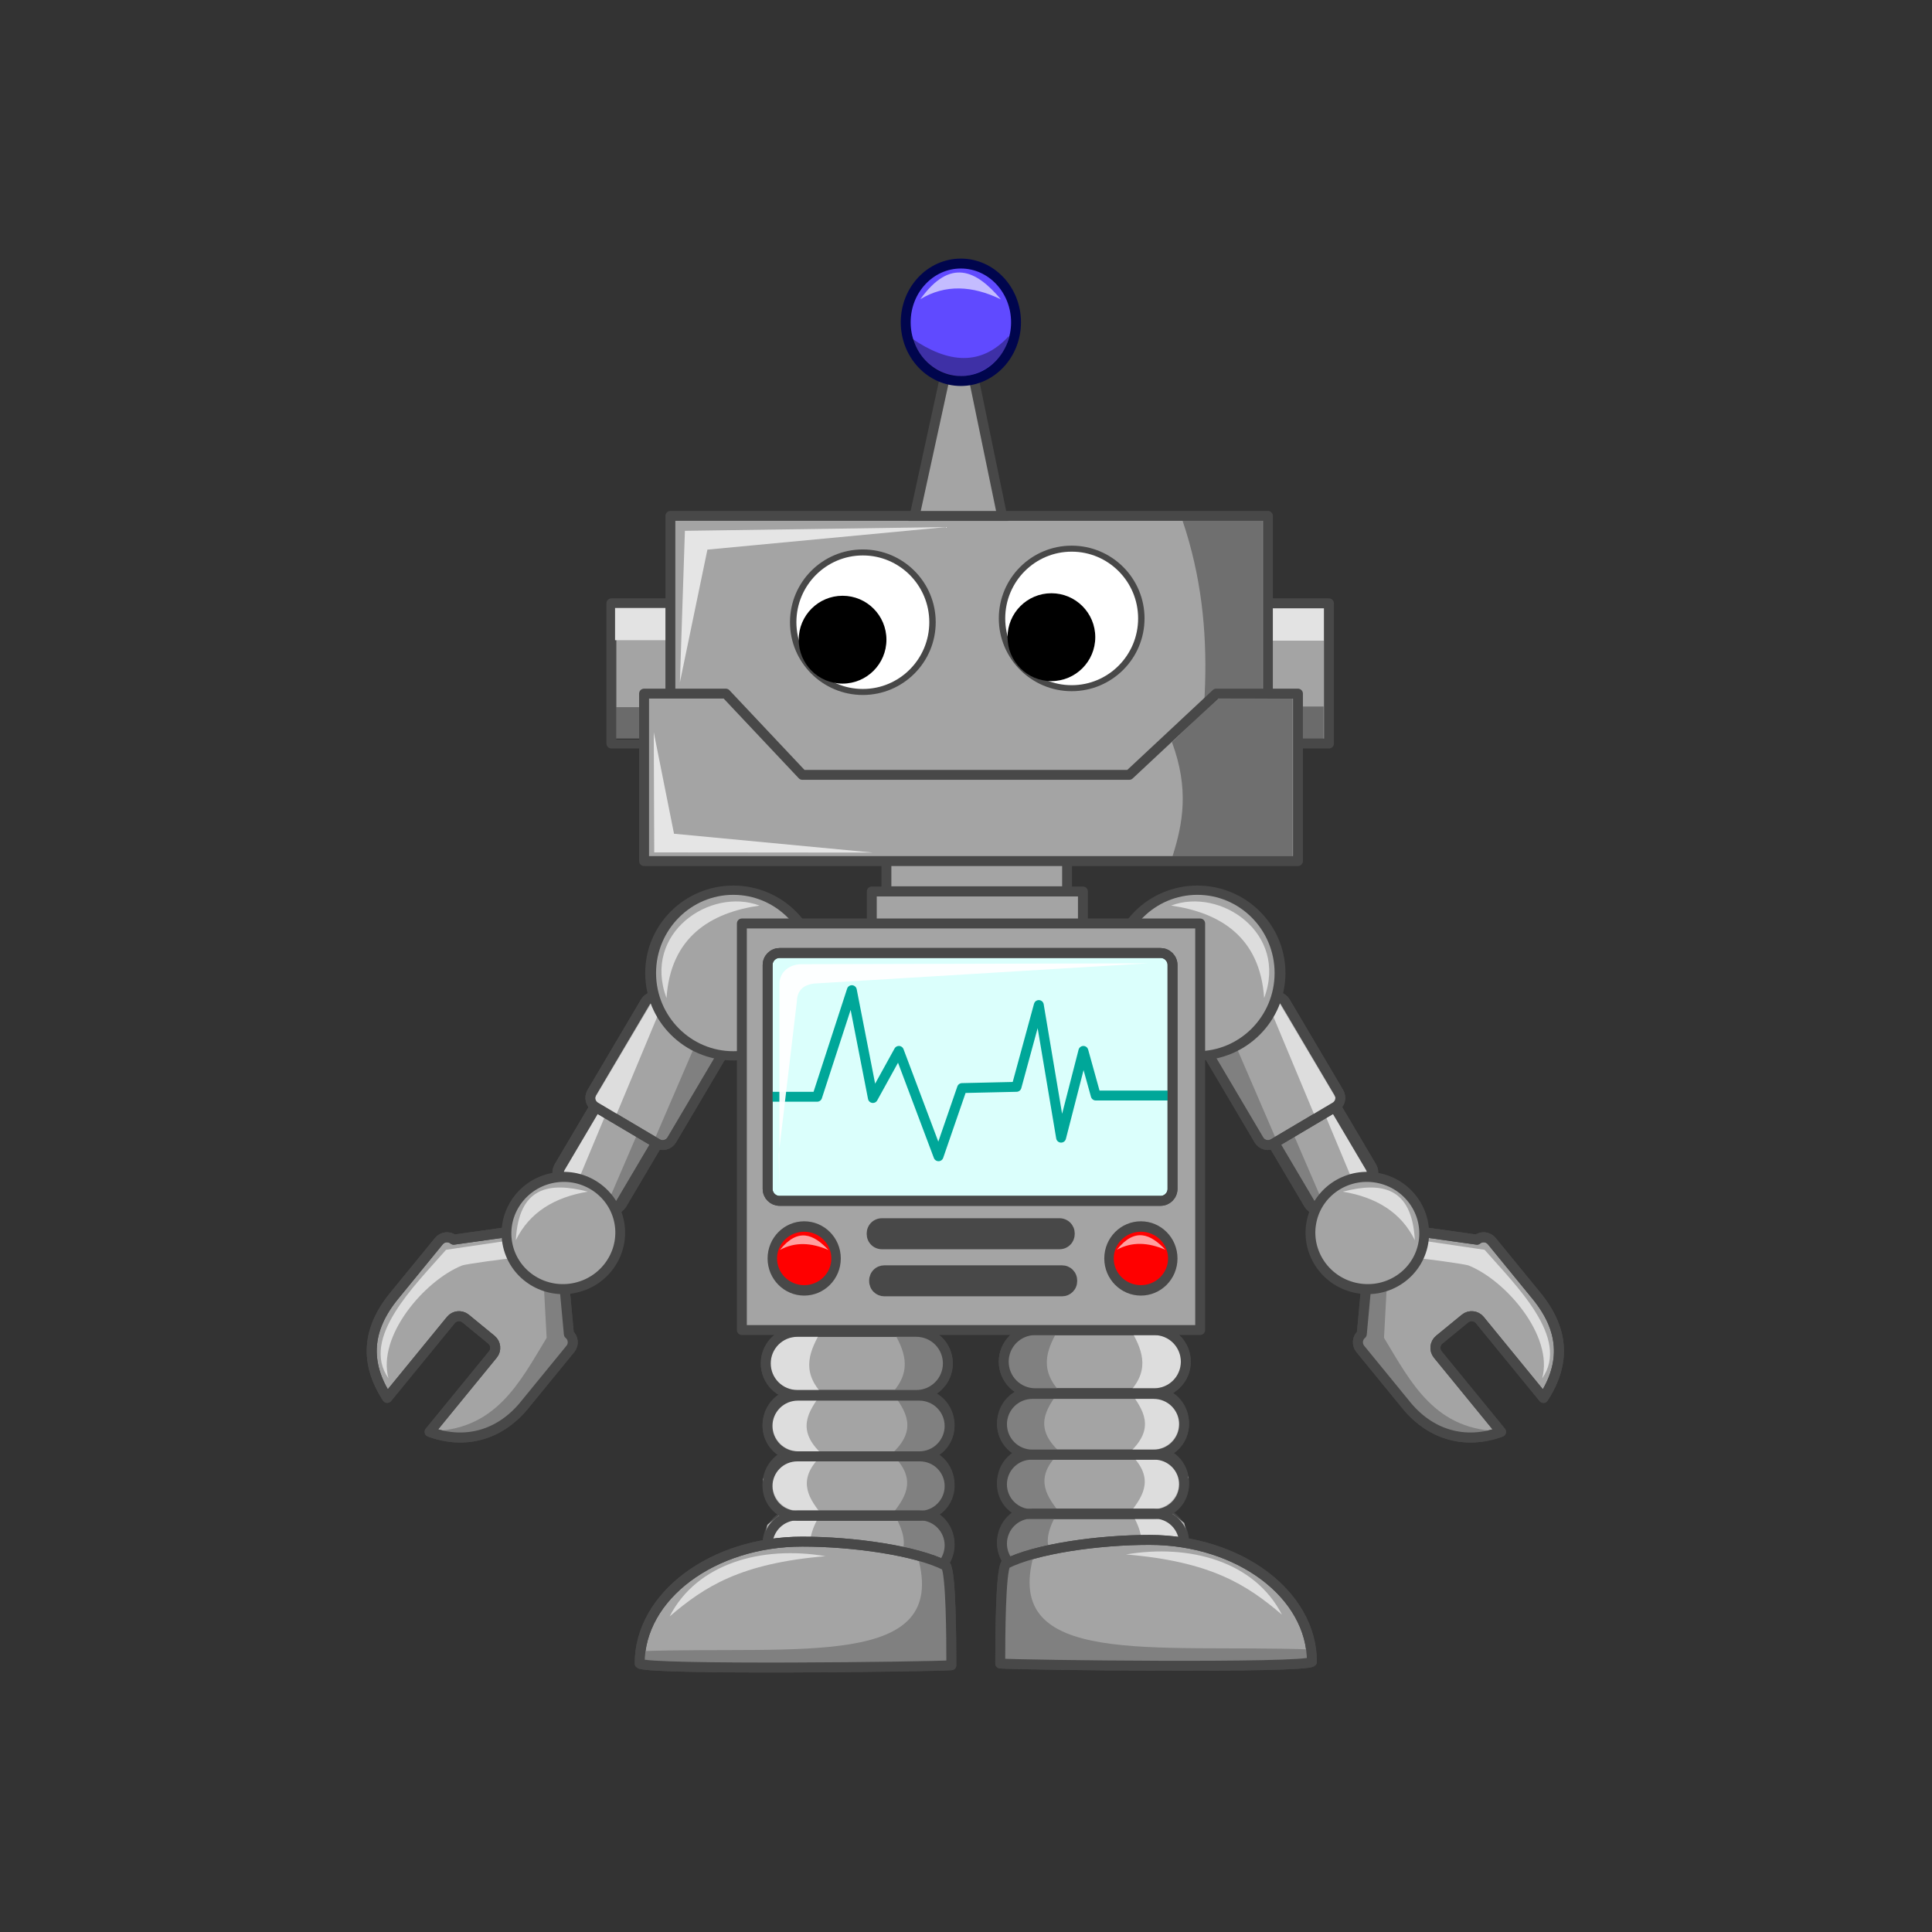 <svg xmlns="http://www.w3.org/2000/svg" xmlns:xlink="http://www.w3.org/1999/xlink" width="800" zoomAndPan="magnify" viewBox="0 0 600 600" height="800" preserveAspectRatio="xMidYMid meet" version="1.0"><rect x="0" y="0" width="600" height="600" fill="#333333" stroke="none"/><defs><clipPath id="c4155edb86"><path d="M 263 79.988 L 333 79.988 L 333 136 L 263 136 Z M 263 79.988 " clip-rule="nonzero"></path></clipPath></defs><path stroke-linecap="round" transform="matrix(-1.323, 0.784, 0.783, 1.325, 862.584, -201.565)" fill-opacity="1" fill="#a4a4a4" fill-rule="nonzero" stroke-linejoin="round" d="M 433.35 149.061 L 443.363 149.061 C 443.658 149.061 443.942 149.116 444.216 149.231 C 444.49 149.343 444.732 149.504 444.941 149.713 C 445.151 149.922 445.311 150.163 445.424 150.438 C 445.537 150.71 445.594 150.995 445.595 151.291 L 445.594 170.587 C 445.594 170.882 445.537 171.166 445.425 171.439 C 445.312 171.712 445.151 171.955 444.942 172.164 C 444.732 172.374 444.491 172.534 444.217 172.646 C 443.943 172.761 443.658 172.818 443.363 172.818 L 433.35 172.818 C 433.054 172.817 432.77 172.761 432.497 172.648 C 432.222 172.534 431.982 172.372 431.772 172.163 C 431.563 171.954 431.403 171.713 431.288 171.439 C 431.176 171.166 431.12 170.881 431.12 170.587 L 431.119 151.292 C 431.118 150.995 431.176 150.71 431.289 150.437 C 431.402 150.164 431.564 149.924 431.773 149.714 C 431.983 149.505 432.223 149.342 432.496 149.23 C 432.769 149.116 433.054 149.059 433.35 149.061 " stroke="#484848" stroke-width="2.312" stroke-opacity="1" stroke-miterlimit="4"></path><path fill="#6b6b6b" d="M 394.895 336.293 L 395.633 338.176 L 410.949 373.719 L 407.734 375.852 L 387.082 339.34 L 393.152 336.98 Z M 394.895 336.293 " fill-opacity="0.627" fill-rule="nonzero"></path><path fill="#ffffff" d="M 433.305 376.859 L 432.273 375.117 L 413.566 343.605 L 409.949 342.461 L 426.117 381.18 L 431.699 377.812 Z M 433.305 376.859 " fill-opacity="0.627" fill-rule="nonzero"></path><path stroke-linecap="round" transform="matrix(-1.323, 0.784, 0.783, 1.325, 862.584, -201.565)" fill="none" stroke-linejoin="round" d="M 433.35 149.061 L 443.363 149.061 C 443.658 149.061 443.942 149.116 444.216 149.231 C 444.49 149.343 444.732 149.504 444.941 149.713 C 445.151 149.922 445.311 150.163 445.424 150.438 C 445.537 150.71 445.594 150.995 445.595 151.291 L 445.594 170.587 C 445.594 170.882 445.537 171.166 445.425 171.439 C 445.312 171.712 445.151 171.955 444.942 172.164 C 444.732 172.374 444.491 172.534 444.217 172.646 C 443.943 172.761 443.658 172.818 443.363 172.818 L 433.35 172.818 C 433.054 172.817 432.77 172.761 432.497 172.648 C 432.222 172.534 431.982 172.372 431.772 172.163 C 431.563 171.954 431.403 171.713 431.288 171.439 C 431.176 171.166 431.12 170.881 431.12 170.587 L 431.119 151.292 C 431.118 150.995 431.176 150.71 431.289 150.437 C 431.402 150.164 431.564 149.924 431.773 149.714 C 431.983 149.505 432.223 149.342 432.496 149.23 C 432.769 149.116 433.054 149.059 433.35 149.061 " stroke="#484848" stroke-width="2.312" stroke-opacity="1" stroke-miterlimit="4"></path><path stroke-linecap="round" transform="matrix(-1.323, 0.784, 0.783, 1.325, 862.584, -201.565)" fill-opacity="1" fill="#a4a4a4" fill-rule="nonzero" stroke-linejoin="round" d="M 431.17 130.951 L 445.687 130.949 C 445.97 130.95 446.241 131.004 446.501 131.113 C 446.762 131.221 446.992 131.374 447.192 131.573 C 447.39 131.772 447.544 132.002 447.651 132.263 C 447.76 132.522 447.814 132.794 447.814 133.077 L 447.814 154.326 C 447.813 154.609 447.761 154.879 447.653 155.141 C 447.543 155.4 447.391 155.631 447.19 155.83 C 446.992 156.03 446.762 156.184 446.501 156.291 C 446.239 156.399 445.968 156.453 445.688 156.454 L 431.169 156.453 C 430.889 156.454 430.618 156.399 430.356 156.292 C 430.095 156.184 429.866 156.031 429.667 155.83 C 429.466 155.631 429.312 155.401 429.205 155.14 C 429.098 154.879 429.044 154.608 429.043 154.328 L 429.042 133.077 C 429.044 132.796 429.098 132.522 429.207 132.263 C 429.313 132.003 429.466 131.773 429.666 131.573 C 429.867 131.374 430.096 131.221 430.355 131.111 C 430.617 131.004 430.888 130.949 431.17 130.951 " stroke="#484848" stroke-width="2" stroke-opacity="1" stroke-miterlimit="4"></path><path fill="#ffffff" d="M 415.359 341.867 L 414.328 340.129 L 395.621 308.617 L 392.004 307.473 L 408.172 346.188 L 413.754 342.824 Z M 415.359 341.867 " fill-opacity="0.627" fill-rule="nonzero"></path><path fill="#6b6b6b" d="M 380.484 316.953 L 381.227 318.836 L 396.543 354.375 L 393.328 356.508 L 372.672 319.996 L 378.746 317.637 Z M 380.484 316.953 " fill-opacity="0.627" fill-rule="nonzero"></path><path stroke-linecap="round" transform="matrix(-1.323, 0.784, 0.783, 1.325, 862.584, -201.565)" fill="none" stroke-linejoin="round" d="M 431.17 130.951 L 445.687 130.949 C 445.97 130.95 446.241 131.004 446.501 131.113 C 446.762 131.221 446.992 131.374 447.192 131.573 C 447.39 131.772 447.544 132.002 447.651 132.263 C 447.76 132.522 447.814 132.794 447.814 133.077 L 447.814 154.326 C 447.813 154.609 447.761 154.879 447.653 155.141 C 447.543 155.4 447.391 155.631 447.19 155.83 C 446.992 156.03 446.762 156.184 446.501 156.291 C 446.239 156.399 445.968 156.453 445.688 156.454 L 431.169 156.453 C 430.889 156.454 430.618 156.399 430.356 156.292 C 430.095 156.184 429.866 156.031 429.667 155.83 C 429.466 155.631 429.312 155.401 429.205 155.14 C 429.098 154.879 429.044 154.608 429.043 154.328 L 429.042 133.077 C 429.044 132.796 429.098 132.522 429.207 132.263 C 429.313 132.003 429.466 131.773 429.666 131.573 C 429.867 131.374 430.096 131.221 430.355 131.111 C 430.617 131.004 430.888 130.949 431.17 130.951 " stroke="#484848" stroke-width="2" stroke-opacity="1" stroke-miterlimit="4"></path><path stroke-linecap="round" transform="matrix(-1.684, 0, 0, 1.439, 877.462, -184.185)" fill-opacity="1" fill="#a4a4a4" fill-rule="nonzero" stroke-linejoin="round" d="M 315.499 337.991 C 315.499 347.862 308.672 355.864 300.251 355.864 C 291.828 355.864 285.001 347.862 285.001 337.991 C 285.001 328.119 291.828 320.115 300.251 320.115 C 308.672 320.115 315.499 328.119 315.499 337.991 Z M 315.499 337.991 " stroke="#484848" stroke-width="2" stroke-opacity="1" stroke-miterlimit="4"></path><path stroke-linecap="round" transform="matrix(-1.538, 0, 0, 1.54, 862.584, -201.565)" fill-opacity="1" fill="#a4a4a4" fill-rule="nonzero" stroke-linejoin="round" d="M 262.61 380.88 C 261.698 380.134 260.367 380.266 259.62 381.179 L 250.673 392.109 C 245.048 398.924 244.591 405.71 249.189 412.784 L 262.036 397.09 C 262.409 396.634 262.93 396.38 263.471 396.324 C 264.012 396.271 264.571 396.418 265.028 396.791 L 270.226 401.047 C 270.683 401.42 270.937 401.94 270.99 402.481 C 271.044 403.023 270.896 403.581 270.525 404.038 L 257.755 419.635 C 264.962 422.286 272.174 420.307 277.224 413.844 L 286.171 402.914 C 286.916 402.001 286.784 400.67 285.872 399.924 L 284.853 388.91 L 273.221 379.388 Z M 262.61 380.88 " stroke="#484848" stroke-width="2.023" stroke-opacity="1" stroke-miterlimit="4"></path><path fill="#808080" d="M 466.625 444.449 C 445.754 444.574 438.25 429.406 429.816 415.477 L 430.973 394.012 L 424.242 394.879 L 423.859 414.129 L 422.801 417.016 L 439.812 439.156 L 449.711 445.027 L 460.473 446.566 Z M 466.625 444.449 " fill-opacity="1" fill-rule="nonzero"></path><path stroke-linecap="round" transform="matrix(-1.538, 0, 0, 1.54, 862.584, -201.565)" fill="none" stroke-linejoin="round" d="M 262.61 380.88 C 261.698 380.134 260.367 380.266 259.62 381.179 L 250.673 392.109 C 245.048 398.924 244.591 405.71 249.189 412.784 L 262.036 397.09 C 262.409 396.634 262.93 396.38 263.471 396.324 C 264.012 396.271 264.571 396.418 265.028 396.791 L 270.226 401.047 C 270.683 401.42 270.937 401.94 270.99 402.481 C 271.044 403.023 270.896 403.581 270.525 404.038 L 257.755 419.635 C 264.962 422.286 272.174 420.307 277.224 413.844 L 286.171 402.914 C 286.916 402.001 286.784 400.67 285.872 399.924 L 284.853 388.91 L 273.221 379.388 Z M 262.61 380.88 " stroke="#484848" stroke-width="2.023" stroke-opacity="1" stroke-miterlimit="4"></path><path fill="#ffffff" d="M 478.93 428.078 C 487.727 415.562 470.75 399.223 461.051 388.133 L 442.121 385.344 C 441.941 388.418 442.336 388.473 440.371 390.785 C 441.934 390.766 455.055 392.59 456.074 393 C 467.773 397.699 482.531 414.957 478.93 428.078 Z M 478.93 428.078 " fill-opacity="0.627" fill-rule="nonzero"></path><path stroke-linecap="round" transform="matrix(-1.335, -0.306, -0.314, 1.372, 903.896, -40.989)" fill-opacity="1" fill="#a4a4a4" fill-rule="nonzero" stroke-linejoin="round" d="M 284.959 369.649 C 284.962 376.483 279.183 382.025 272.056 382.023 C 264.926 382.024 259.15 376.483 259.15 369.649 C 259.151 362.816 264.929 357.277 272.056 357.276 C 279.183 357.277 284.96 362.815 284.959 369.649 Z M 284.959 369.649 " stroke="#484848" stroke-width="2.217" stroke-opacity="1" stroke-miterlimit="4"></path><path fill="#ffffff" d="M 439.395 385.176 C 435.152 376.492 427.379 371.809 417.008 370.078 C 429.066 366.984 438.492 368.543 439.395 385.176 Z M 439.395 385.176 " fill-opacity="0.627" fill-rule="nonzero"></path><path fill="#ffffff" d="M 392.586 309.961 C 391.348 290.996 378.871 283.398 363.684 281.238 C 379.051 275.465 400.137 289.816 392.586 309.961 Z M 392.586 309.961 " fill-opacity="0.627" fill-rule="nonzero"></path><path stroke-linecap="round" transform="matrix(1.323, 0.784, -0.783, 1.325, -263, -201.565)" fill-opacity="1" fill="#a4a4a4" fill-rule="nonzero" stroke-linejoin="round" d="M 433.35 149.061 L 443.363 149.059 C 443.659 149.061 443.943 149.117 444.216 149.229 C 444.49 149.344 444.731 149.505 444.94 149.714 C 445.149 149.923 445.31 150.164 445.425 150.438 C 445.538 150.71 445.595 150.995 445.593 151.291 L 445.593 170.586 C 445.594 170.883 445.538 171.166 445.425 171.44 C 445.31 171.714 445.148 171.954 444.941 172.162 C 444.731 172.372 444.491 172.535 444.216 172.648 C 443.944 172.762 443.659 172.818 443.362 172.817 L 433.349 172.817 C 433.054 172.817 432.77 172.761 432.496 172.647 C 432.222 172.534 431.982 172.373 431.773 172.164 C 431.563 171.955 431.403 171.714 431.288 171.44 C 431.177 171.167 431.12 170.882 431.119 170.585 L 431.119 151.29 C 431.118 150.995 431.175 150.711 431.29 150.437 C 431.403 150.164 431.563 149.921 431.773 149.712 C 431.981 149.506 432.221 149.343 432.497 149.23 C 432.769 149.116 433.054 149.059 433.35 149.061 " stroke="#484848" stroke-width="2.312" stroke-opacity="1" stroke-miterlimit="4"></path><path fill="#6b6b6b" d="M 204.691 336.293 L 203.949 338.176 L 188.633 373.719 L 191.848 375.852 L 212.504 339.34 L 206.43 336.98 Z M 204.691 336.293 " fill-opacity="0.627" fill-rule="nonzero"></path><path fill="#ffffff" d="M 166.277 376.859 L 167.309 375.117 L 186.02 343.605 L 189.637 342.461 L 173.465 381.18 L 167.887 377.812 Z M 166.277 376.859 " fill-opacity="0.627" fill-rule="nonzero"></path><path stroke-linecap="round" transform="matrix(1.323, 0.784, -0.783, 1.325, -263, -201.565)" fill="none" stroke-linejoin="round" d="M 433.35 149.061 L 443.363 149.059 C 443.659 149.061 443.943 149.117 444.216 149.229 C 444.49 149.344 444.731 149.505 444.94 149.714 C 445.149 149.923 445.31 150.164 445.425 150.438 C 445.538 150.71 445.595 150.995 445.593 151.291 L 445.593 170.586 C 445.594 170.883 445.538 171.166 445.425 171.44 C 445.31 171.714 445.148 171.954 444.941 172.162 C 444.731 172.372 444.491 172.535 444.216 172.648 C 443.944 172.762 443.659 172.818 443.362 172.817 L 433.349 172.817 C 433.054 172.817 432.77 172.761 432.496 172.647 C 432.222 172.534 431.982 172.373 431.773 172.164 C 431.563 171.955 431.403 171.714 431.288 171.44 C 431.177 171.167 431.12 170.882 431.119 170.585 L 431.119 151.29 C 431.118 150.995 431.175 150.711 431.29 150.437 C 431.403 150.164 431.563 149.921 431.773 149.712 C 431.981 149.506 432.221 149.343 432.497 149.23 C 432.769 149.116 433.054 149.059 433.35 149.061 " stroke="#484848" stroke-width="2.312" stroke-opacity="1" stroke-miterlimit="4"></path><path stroke-linecap="round" transform="matrix(1.323, 0.784, -0.783, 1.325, -263, -201.565)" fill-opacity="1" fill="#a4a4a4" fill-rule="nonzero" stroke-linejoin="round" d="M 431.17 130.95 L 445.688 130.949 C 445.969 130.951 446.24 131.005 446.502 131.113 C 446.76 131.219 446.993 131.373 447.19 131.572 C 447.391 131.772 447.545 132.002 447.652 132.263 C 447.759 132.523 447.813 132.795 447.815 133.077 L 447.815 154.326 C 447.814 154.609 447.759 154.881 447.65 155.14 C 447.544 155.4 447.391 155.63 447.191 155.83 C 446.991 156.031 446.762 156.184 446.501 156.292 C 446.24 156.399 445.969 156.454 445.687 156.452 L 431.17 156.453 C 430.888 156.452 430.616 156.401 430.357 156.292 C 430.095 156.184 429.865 156.029 429.668 155.83 C 429.467 155.631 429.313 155.401 429.206 155.14 C 429.096 154.88 429.044 154.608 429.043 154.326 L 429.043 133.076 C 429.045 132.795 429.096 132.523 429.205 132.264 C 429.313 132.002 429.467 131.773 429.667 131.572 C 429.866 131.375 430.096 131.221 430.356 131.111 C 430.617 131.004 430.887 130.95 431.17 130.95 " stroke="#484848" stroke-width="2" stroke-opacity="1" stroke-miterlimit="4"></path><path fill="#ffffff" d="M 184.223 341.867 L 185.254 340.129 L 203.965 308.617 L 207.578 307.473 L 191.41 346.188 L 185.828 342.824 Z M 184.223 341.867 " fill-opacity="0.627" fill-rule="nonzero"></path><path fill="#6b6b6b" d="M 219.098 316.953 L 218.359 318.836 L 203.043 354.375 L 206.258 356.508 L 226.91 319.996 L 220.836 317.637 Z M 219.098 316.953 " fill-opacity="0.627" fill-rule="nonzero"></path><path stroke-linecap="round" transform="matrix(1.323, 0.784, -0.783, 1.325, -263, -201.565)" fill="none" stroke-linejoin="round" d="M 431.17 130.95 L 445.688 130.949 C 445.969 130.951 446.24 131.005 446.502 131.113 C 446.76 131.219 446.993 131.373 447.19 131.572 C 447.391 131.772 447.545 132.002 447.652 132.263 C 447.759 132.523 447.813 132.795 447.815 133.077 L 447.815 154.326 C 447.814 154.609 447.759 154.881 447.65 155.14 C 447.544 155.4 447.391 155.63 447.191 155.83 C 446.991 156.031 446.762 156.184 446.501 156.292 C 446.24 156.399 445.969 156.454 445.687 156.452 L 431.17 156.453 C 430.888 156.452 430.616 156.401 430.357 156.292 C 430.095 156.184 429.865 156.029 429.668 155.83 C 429.467 155.631 429.313 155.401 429.206 155.14 C 429.096 154.88 429.044 154.608 429.043 154.326 L 429.043 133.076 C 429.045 132.795 429.096 132.523 429.205 132.264 C 429.313 132.002 429.467 131.773 429.667 131.572 C 429.866 131.375 430.096 131.221 430.356 131.111 C 430.617 131.004 430.887 130.95 431.17 130.95 " stroke="#484848" stroke-width="2" stroke-opacity="1" stroke-miterlimit="4"></path><path stroke-linecap="round" transform="matrix(1.684, 0, 0, 1.439, -277.879, -184.185)" fill-opacity="1" fill="#a4a4a4" fill-rule="nonzero" stroke-linejoin="round" d="M 315.501 337.991 C 315.501 347.862 308.671 355.864 300.251 355.864 C 291.828 355.864 285 347.862 285 337.991 C 285 328.119 291.828 320.115 300.251 320.115 C 308.671 320.115 315.501 328.119 315.501 337.991 Z M 315.501 337.991 " stroke="#484848" stroke-width="2" stroke-opacity="1" stroke-miterlimit="4"></path><path stroke-linecap="round" transform="matrix(1.538, 0, 0, 1.54, -263.001, -201.565)" fill-opacity="1" fill="#a4a4a4" fill-rule="nonzero" stroke-linejoin="round" d="M 262.609 380.88 C 261.697 380.134 260.366 380.266 259.619 381.179 L 250.672 392.109 C 245.048 398.924 244.591 405.71 249.189 412.784 L 262.038 397.09 C 262.411 396.634 262.929 396.38 263.47 396.324 C 264.011 396.271 264.57 396.418 265.027 396.791 L 270.225 401.047 C 270.682 401.42 270.936 401.94 270.99 402.481 C 271.046 403.023 270.898 403.581 270.525 404.038 L 257.757 419.635 C 264.961 422.286 272.176 420.307 277.224 413.844 L 286.171 402.914 C 286.917 402.001 286.783 400.67 285.873 399.924 L 284.852 388.91 L 273.22 379.388 L 262.612 380.88 Z M 262.609 380.88 " stroke="#484848" stroke-width="2.023" stroke-opacity="1" stroke-miterlimit="4"></path><path fill="#808080" d="M 132.957 444.449 C 153.832 444.574 161.332 429.406 169.766 415.477 L 168.613 394.012 L 175.34 394.879 L 175.723 414.129 L 176.781 417.016 L 159.77 439.156 L 149.871 445.027 L 139.109 446.566 Z M 132.957 444.449 " fill-opacity="1" fill-rule="nonzero"></path><path stroke-linecap="round" transform="matrix(1.538, 0, 0, 1.54, -263.001, -201.565)" fill="none" stroke-linejoin="round" d="M 262.609 380.88 C 261.697 380.134 260.366 380.266 259.619 381.179 L 250.672 392.109 C 245.048 398.924 244.591 405.71 249.189 412.784 L 262.038 397.09 C 262.411 396.634 262.929 396.38 263.47 396.324 C 264.011 396.271 264.57 396.418 265.027 396.791 L 270.225 401.047 C 270.682 401.42 270.936 401.94 270.99 402.481 C 271.046 403.023 270.898 403.581 270.525 404.038 L 257.757 419.635 C 264.961 422.286 272.176 420.307 277.224 413.844 L 286.171 402.914 C 286.917 402.001 286.783 400.67 285.873 399.924 L 284.852 388.91 L 273.22 379.388 L 262.612 380.88 Z M 262.609 380.88 " stroke="#484848" stroke-width="2.023" stroke-opacity="1" stroke-miterlimit="4"></path><path fill="#ffffff" d="M 120.656 428.078 C 111.855 415.562 128.832 399.223 138.531 388.133 L 157.461 385.344 C 157.645 388.418 157.246 388.473 159.211 390.785 C 157.648 390.766 144.527 392.59 143.508 393 C 131.812 397.699 117.055 414.957 120.652 428.078 Z M 120.656 428.078 " fill-opacity="0.627" fill-rule="nonzero"></path><path stroke-linecap="round" transform="matrix(1.335, -0.306, 0.314, 1.372, -304.313, -40.989)" fill-opacity="1" fill="#a4a4a4" fill-rule="nonzero" stroke-linejoin="round" d="M 284.962 369.65 C 284.961 376.483 279.182 382.025 272.056 382.023 C 264.928 382.024 259.149 376.483 259.149 369.649 C 259.15 362.815 264.928 357.276 272.055 357.275 C 279.182 357.277 284.959 362.815 284.962 369.65 Z M 284.962 369.65 " stroke="#484848" stroke-width="2.217" stroke-opacity="1" stroke-miterlimit="4"></path><path fill="#ffffff" d="M 160.188 385.176 C 164.434 376.492 172.203 371.809 182.574 370.078 C 170.52 366.984 161.09 368.543 160.188 385.176 Z M 160.188 385.176 " fill-opacity="0.627" fill-rule="nonzero"></path><path fill="#ffffff" d="M 206.996 309.961 C 208.234 290.996 220.715 283.398 235.902 281.238 C 220.531 275.465 199.445 289.816 206.996 309.961 Z M 206.996 309.961 " fill-opacity="0.627" fill-rule="nonzero"></path><path stroke-linecap="round" transform="matrix(-1.538, 0, 0, 1.54, 869.081, -202.103)" fill-opacity="1" fill="#a4a4a4" fill-rule="nonzero" stroke-linejoin="round" d="M 332.34 435.84 L 356.382 435.84 C 356.801 435.84 357.215 435.881 357.624 435.962 C 358.033 436.043 358.432 436.165 358.818 436.325 C 359.204 436.484 359.57 436.68 359.918 436.913 C 360.266 437.144 360.586 437.408 360.883 437.705 C 361.178 437.999 361.442 438.321 361.673 438.668 C 361.907 439.016 362.103 439.384 362.263 439.769 C 362.423 440.155 362.542 440.553 362.623 440.961 C 362.705 441.372 362.745 441.786 362.745 442.204 C 362.745 442.623 362.705 443.036 362.623 443.445 C 362.542 443.856 362.423 444.254 362.263 444.639 C 362.103 445.025 361.907 445.393 361.673 445.74 C 361.442 446.088 361.178 446.407 360.883 446.704 C 360.586 446.998 360.266 447.262 359.918 447.496 C 359.57 447.729 359.204 447.924 358.818 448.084 C 358.432 448.244 358.033 448.363 357.624 448.447 C 357.215 448.528 356.801 448.568 356.382 448.568 L 332.34 448.568 C 331.921 448.568 331.509 448.528 331.098 448.447 C 330.689 448.363 330.29 448.244 329.904 448.084 C 329.518 447.924 329.152 447.726 328.804 447.496 C 328.456 447.262 328.136 446.998 327.841 446.704 C 327.544 446.407 327.28 446.088 327.049 445.74 C 326.817 445.393 326.619 445.025 326.459 444.639 C 326.302 444.254 326.18 443.856 326.098 443.445 C 326.017 443.036 325.977 442.623 325.977 442.204 C 325.977 441.786 326.017 441.372 326.098 440.961 C 326.18 440.553 326.302 440.155 326.459 439.769 C 326.619 439.384 326.817 439.016 327.049 438.668 C 327.28 438.321 327.544 437.999 327.841 437.705 C 328.136 437.408 328.456 437.144 328.804 436.913 C 329.152 436.68 329.518 436.484 329.904 436.325 C 330.29 436.165 330.689 436.043 331.098 435.962 C 331.509 435.881 331.921 435.84 332.34 435.84 " stroke="#484848" stroke-width="2" stroke-opacity="1" stroke-miterlimit="4"></path><path stroke-linecap="round" transform="matrix(-1.538, 0, 0, 1.54, 869.081, -202.103)" fill-opacity="1" fill="#a4a4a4" fill-rule="nonzero" stroke-linejoin="round" d="M 332.34 423.84 L 356.382 423.84 C 356.801 423.84 357.215 423.88 357.624 423.962 C 358.033 424.043 358.432 424.165 358.818 424.324 C 359.204 424.484 359.57 424.679 359.918 424.913 C 360.266 425.144 360.586 425.407 360.883 425.704 C 361.178 425.998 361.442 426.321 361.673 426.668 C 361.907 427.016 362.103 427.383 362.263 427.769 C 362.423 428.154 362.542 428.553 362.623 428.964 C 362.705 429.372 362.745 429.785 362.745 430.204 C 362.745 430.623 362.705 431.036 362.623 431.444 C 362.542 431.855 362.423 432.254 362.263 432.639 C 362.103 433.025 361.907 433.392 361.673 433.74 C 361.442 434.087 361.178 434.41 360.883 434.704 C 360.586 435.001 360.266 435.264 359.918 435.495 C 359.57 435.729 359.204 435.924 358.818 436.084 C 358.432 436.243 358.033 436.365 357.624 436.446 C 357.215 436.528 356.801 436.568 356.382 436.568 L 332.34 436.568 C 331.921 436.568 331.509 436.528 331.098 436.446 C 330.689 436.365 330.29 436.243 329.904 436.084 C 329.518 435.924 329.152 435.729 328.804 435.495 C 328.456 435.264 328.136 435.001 327.841 434.704 C 327.544 434.41 327.28 434.087 327.049 433.74 C 326.817 433.392 326.619 433.025 326.459 432.639 C 326.302 432.254 326.18 431.855 326.098 431.444 C 326.017 431.036 325.977 430.623 325.977 430.204 C 325.977 429.785 326.017 429.372 326.098 428.964 C 326.18 428.553 326.302 428.154 326.459 427.769 C 326.619 427.383 326.817 427.016 327.049 426.668 C 327.28 426.321 327.544 425.998 327.841 425.704 C 328.136 425.407 328.456 425.144 328.804 424.913 C 329.152 424.679 329.518 424.484 329.904 424.324 C 330.29 424.165 330.689 424.043 331.098 423.962 C 331.509 423.88 331.921 423.84 332.34 423.84 " stroke="#484848" stroke-width="2" stroke-opacity="1" stroke-miterlimit="4"></path><path stroke-linecap="round" transform="matrix(-1.538, 0, 0, 1.54, 869.081, -202.103)" fill-opacity="1" fill="#a4a4a4" fill-rule="nonzero" stroke-linejoin="round" d="M 332.34 411.84 L 356.382 411.84 C 356.801 411.84 357.215 411.88 357.624 411.961 C 358.033 412.045 358.432 412.164 358.818 412.324 C 359.204 412.484 359.57 412.682 359.918 412.912 C 360.266 413.146 360.586 413.41 360.883 413.704 C 361.178 414.001 361.442 414.32 361.673 414.668 C 361.907 415.015 362.103 415.383 362.263 415.769 C 362.423 416.154 362.542 416.552 362.623 416.963 C 362.705 417.372 362.745 417.785 362.745 418.204 C 362.745 418.622 362.705 419.036 362.623 419.447 C 362.542 419.855 362.423 420.253 362.263 420.639 C 362.103 421.024 361.907 421.392 361.673 421.74 C 361.442 422.087 361.178 422.409 360.883 422.703 C 360.586 423 360.266 423.264 359.918 423.495 C 359.57 423.728 359.204 423.924 358.818 424.083 C 358.432 424.243 358.033 424.365 357.624 424.446 C 357.215 424.527 356.801 424.568 356.382 424.568 L 332.34 424.568 C 331.921 424.568 331.509 424.527 331.098 424.446 C 330.689 424.365 330.29 424.243 329.904 424.083 C 329.518 423.924 329.152 423.728 328.804 423.495 C 328.456 423.264 328.136 423 327.841 422.703 C 327.544 422.409 327.28 422.087 327.049 421.74 C 326.817 421.392 326.619 421.024 326.459 420.639 C 326.302 420.253 326.18 419.855 326.098 419.447 C 326.017 419.036 325.977 418.622 325.977 418.204 C 325.977 417.785 326.017 417.372 326.098 416.963 C 326.18 416.552 326.302 416.154 326.459 415.769 C 326.619 415.383 326.817 415.015 327.049 414.668 C 327.28 414.32 327.544 414.001 327.841 413.704 C 328.136 413.41 328.456 413.146 328.804 412.912 C 329.152 412.682 329.518 412.484 329.904 412.324 C 330.29 412.164 330.689 412.045 331.098 411.961 C 331.509 411.88 331.921 411.84 332.34 411.84 " stroke="#484848" stroke-width="2" stroke-opacity="1" stroke-miterlimit="4"></path><path stroke-linecap="round" transform="matrix(-1.538, 0, 0, 1.54, 869.081, -202.103)" fill-opacity="1" fill="#a4a4a4" fill-rule="nonzero" stroke-linejoin="round" d="M 331.99 399.469 L 356.031 399.469 C 356.45 399.469 356.864 399.512 357.273 399.593 C 357.682 399.674 358.081 399.794 358.467 399.953 C 358.853 400.113 359.219 400.311 359.567 400.542 C 359.915 400.775 360.235 401.039 360.533 401.333 C 360.827 401.63 361.091 401.952 361.323 402.297 C 361.556 402.645 361.752 403.012 361.912 403.398 C 362.072 403.784 362.191 404.182 362.273 404.593 C 362.354 405.001 362.397 405.417 362.397 405.833 C 362.397 406.252 362.354 406.665 362.273 407.076 C 362.191 407.484 362.072 407.883 361.912 408.268 C 361.752 408.656 361.556 409.021 361.323 409.369 C 361.091 409.716 360.827 410.039 360.533 410.333 C 360.235 410.63 359.915 410.893 359.567 411.124 C 359.219 411.358 358.853 411.553 358.467 411.713 C 358.081 411.873 357.682 411.994 357.273 412.075 C 356.864 412.157 356.45 412.197 356.031 412.197 L 331.99 412.197 C 331.573 412.197 331.159 412.157 330.747 412.075 C 330.338 411.994 329.939 411.873 329.553 411.713 C 329.17 411.553 328.801 411.358 328.453 411.124 C 328.108 410.893 327.785 410.63 327.491 410.333 C 327.193 410.039 326.932 409.716 326.698 409.369 C 326.467 409.021 326.271 408.656 326.111 408.268 C 325.951 407.883 325.829 407.484 325.748 407.076 C 325.667 406.665 325.626 406.252 325.626 405.833 C 325.626 405.417 325.667 405.001 325.748 404.593 C 325.829 404.182 325.951 403.784 326.111 403.398 C 326.271 403.012 326.467 402.645 326.698 402.3 C 326.932 401.952 327.193 401.63 327.491 401.333 C 327.785 401.039 328.108 400.775 328.453 400.542 C 328.801 400.311 329.17 400.113 329.556 399.953 C 329.939 399.794 330.338 399.674 330.747 399.593 C 331.159 399.512 331.573 399.469 331.99 399.469 " stroke="#484848" stroke-width="2" stroke-opacity="1" stroke-miterlimit="4"></path><path fill="#808080" d="M 328.949 412.355 C 325.398 418.531 322.441 424.773 328.949 431.957 C 324.863 437.641 320.801 443.328 329.223 451.012 C 321.355 458.375 324.438 463.91 328.68 469.254 C 321.695 481.043 327.891 482.742 328.68 488.582 L 312.367 488.855 L 313.727 484.77 L 310.465 479.871 L 312.098 472.793 L 317.262 468.707 L 311.824 464.625 L 310.738 458.637 L 316.445 451.012 L 312.641 447.473 L 311.281 440.668 L 317.805 431.684 L 312.91 427.871 L 311.008 422.156 L 314.543 415.352 L 318.078 412.355 L 327.59 413.172 Z M 328.949 412.355 " fill-opacity="1" fill-rule="nonzero"></path><path fill="#ffffff" d="M 350.922 412.539 C 354.477 418.719 357.43 424.957 350.922 432.141 C 355.012 437.824 359.074 443.512 350.652 451.199 C 358.52 458.562 355.438 464.098 351.195 469.438 C 358.18 481.23 351.984 482.926 351.195 488.766 L 367.504 489.039 L 366.148 484.953 L 369.41 480.055 L 367.777 472.977 L 362.613 468.895 L 368.051 464.809 L 369.137 458.82 L 363.43 451.199 L 367.234 447.66 L 368.594 440.852 L 362.07 431.867 L 366.961 428.059 L 368.863 422.34 L 365.332 415.535 L 361.797 412.539 L 352.281 413.355 L 350.926 412.539 Z M 350.922 412.539 " fill-opacity="0.627" fill-rule="nonzero"></path><path stroke-linecap="round" transform="matrix(-1.538, 0, 0, 1.54, 869.081, -202.103)" fill="none" stroke-linejoin="round" d="M 332.03 436.469 L 356.697 436.469 C 357.096 436.469 357.487 436.51 357.878 436.586 C 358.267 436.665 358.645 436.779 359.013 436.931 C 359.379 437.083 359.73 437.268 360.06 437.489 C 360.39 437.71 360.695 437.961 360.977 438.242 C 361.257 438.524 361.508 438.828 361.729 439.161 C 361.95 439.49 362.136 439.838 362.288 440.206 C 362.44 440.573 362.555 440.951 362.633 441.342 C 362.71 441.73 362.748 442.123 362.748 442.521 C 362.748 442.92 362.71 443.313 362.633 443.701 C 362.555 444.092 362.44 444.469 362.288 444.837 C 362.136 445.205 361.95 445.553 361.729 445.882 C 361.508 446.215 361.257 446.519 360.977 446.801 C 360.695 447.082 360.39 447.333 360.06 447.554 C 359.73 447.775 359.379 447.96 359.013 448.112 C 358.645 448.264 358.267 448.378 357.878 448.457 C 357.487 448.533 357.096 448.574 356.697 448.574 L 332.03 448.574 C 331.634 448.574 331.24 448.536 330.849 448.457 C 330.46 448.378 330.082 448.264 329.713 448.112 C 329.348 447.96 329 447.775 328.667 447.554 C 328.337 447.333 328.032 447.082 327.75 446.801 C 327.47 446.519 327.219 446.215 326.998 445.885 C 326.777 445.553 326.591 445.205 326.439 444.837 C 326.286 444.469 326.172 444.092 326.096 443.701 C 326.017 443.313 325.979 442.92 325.979 442.521 C 325.979 442.123 326.017 441.73 326.096 441.342 C 326.172 440.951 326.286 440.573 326.439 440.206 C 326.591 439.838 326.777 439.49 326.998 439.161 C 327.219 438.828 327.47 438.524 327.75 438.242 C 328.032 437.961 328.337 437.71 328.667 437.489 C 329 437.268 329.348 437.083 329.713 436.931 C 330.082 436.779 330.46 436.665 330.849 436.586 C 331.24 436.51 331.634 436.469 332.03 436.469 " stroke="#484848" stroke-width="2" stroke-opacity="1" stroke-miterlimit="4"></path><path stroke-linecap="round" transform="matrix(-1.538, 0, 0, 1.54, 869.081, -202.103)" fill="none" stroke-linejoin="round" d="M 331.969 424.591 L 356.763 424.591 C 357.154 424.591 357.545 424.629 357.931 424.705 C 358.315 424.781 358.691 424.895 359.054 425.045 C 359.417 425.197 359.763 425.382 360.088 425.6 C 360.416 425.818 360.718 426.067 360.997 426.343 C 361.274 426.622 361.523 426.924 361.742 427.251 C 361.96 427.579 362.146 427.924 362.296 428.286 C 362.445 428.649 362.56 429.025 362.636 429.41 C 362.712 429.796 362.75 430.186 362.75 430.579 C 362.75 430.973 362.712 431.361 362.636 431.746 C 362.56 432.132 362.445 432.507 362.296 432.87 C 362.146 433.235 361.96 433.58 361.742 433.907 C 361.523 434.232 361.274 434.536 360.997 434.813 C 360.718 435.092 360.416 435.34 360.088 435.559 C 359.763 435.777 359.417 435.962 359.054 436.112 C 358.691 436.264 358.315 436.375 357.931 436.454 C 357.545 436.53 357.154 436.568 356.763 436.568 L 331.969 436.568 C 331.578 436.568 331.187 436.53 330.801 436.454 C 330.417 436.375 330.041 436.264 329.678 436.112 C 329.315 435.962 328.969 435.777 328.644 435.559 C 328.316 435.34 328.014 435.092 327.734 434.813 C 327.458 434.536 327.209 434.232 326.99 433.907 C 326.772 433.58 326.586 433.235 326.436 432.87 C 326.286 432.507 326.172 432.132 326.096 431.746 C 326.02 431.361 325.982 430.973 325.982 430.579 C 325.982 430.186 326.02 429.796 326.096 429.41 C 326.172 429.025 326.286 428.652 326.436 428.286 C 326.586 427.924 326.772 427.579 326.99 427.251 C 327.209 426.924 327.458 426.622 327.734 426.343 C 328.014 426.067 328.316 425.818 328.644 425.6 C 328.969 425.382 329.315 425.197 329.678 425.045 C 330.041 424.895 330.417 424.781 330.801 424.705 C 331.187 424.629 331.578 424.591 331.969 424.591 " stroke="#484848" stroke-width="2" stroke-opacity="1" stroke-miterlimit="4"></path><path stroke-linecap="round" transform="matrix(-1.538, 0, 0, 1.54, 869.081, -202.103)" fill="none" stroke-linejoin="round" d="M 332.091 412.339 L 356.633 412.339 C 357.035 412.339 357.431 412.38 357.825 412.458 C 358.218 412.537 358.602 412.651 358.973 412.806 C 359.344 412.958 359.694 413.148 360.03 413.372 C 360.362 413.592 360.672 413.846 360.954 414.13 C 361.239 414.414 361.493 414.724 361.716 415.058 C 361.94 415.391 362.128 415.743 362.28 416.114 C 362.435 416.486 362.55 416.867 362.628 417.26 C 362.707 417.656 362.745 418.051 362.745 418.455 C 362.745 418.856 362.707 419.254 362.628 419.647 C 362.55 420.04 362.435 420.423 362.28 420.793 C 362.128 421.164 361.94 421.516 361.716 421.851 C 361.493 422.184 361.239 422.493 360.954 422.777 C 360.672 423.061 360.362 423.315 360.03 423.538 C 359.694 423.761 359.344 423.949 358.973 424.104 C 358.602 424.256 358.218 424.373 357.825 424.451 C 357.431 424.53 357.035 424.568 356.633 424.568 L 332.091 424.568 C 331.69 424.568 331.291 424.53 330.897 424.451 C 330.503 424.373 330.122 424.256 329.751 424.104 C 329.381 423.949 329.027 423.761 328.692 423.538 C 328.359 423.315 328.049 423.061 327.767 422.777 C 327.483 422.493 327.229 422.184 327.005 421.851 C 326.784 421.516 326.594 421.164 326.441 420.793 C 326.289 420.423 326.172 420.04 326.093 419.647 C 326.015 419.254 325.977 418.856 325.977 418.455 C 325.977 418.051 326.015 417.656 326.093 417.26 C 326.172 416.867 326.289 416.484 326.441 416.114 C 326.594 415.743 326.784 415.391 327.005 415.058 C 327.229 414.724 327.483 414.414 327.767 414.13 C 328.049 413.846 328.359 413.592 328.692 413.372 C 329.027 413.148 329.381 412.958 329.751 412.806 C 330.122 412.651 330.503 412.535 330.897 412.458 C 331.291 412.38 331.69 412.339 332.091 412.339 " stroke="#484848" stroke-width="2" stroke-opacity="1" stroke-miterlimit="4"></path><path stroke-linecap="round" transform="matrix(-1.538, 0, 0, 1.54, 869.081, -202.103)" fill="none" stroke-linejoin="round" d="M 331.99 399.469 L 356.031 399.469 C 356.45 399.469 356.864 399.512 357.273 399.593 C 357.682 399.674 358.081 399.794 358.467 399.953 C 358.853 400.113 359.219 400.311 359.567 400.542 C 359.915 400.775 360.235 401.039 360.533 401.333 C 360.827 401.63 361.091 401.952 361.323 402.297 C 361.556 402.645 361.752 403.012 361.912 403.398 C 362.072 403.784 362.191 404.182 362.273 404.593 C 362.354 405.001 362.397 405.417 362.397 405.833 C 362.397 406.252 362.354 406.665 362.273 407.076 C 362.191 407.484 362.072 407.883 361.912 408.268 C 361.752 408.656 361.556 409.021 361.323 409.369 C 361.091 409.716 360.827 410.039 360.533 410.333 C 360.235 410.63 359.915 410.893 359.567 411.124 C 359.219 411.358 358.853 411.553 358.467 411.713 C 358.081 411.873 357.682 411.994 357.273 412.075 C 356.864 412.157 356.45 412.197 356.031 412.197 L 331.99 412.197 C 331.573 412.197 331.159 412.157 330.747 412.075 C 330.338 411.994 329.939 411.873 329.553 411.713 C 329.17 411.553 328.801 411.358 328.453 411.124 C 328.108 410.893 327.785 410.63 327.491 410.333 C 327.193 410.039 326.932 409.716 326.698 409.369 C 326.467 409.021 326.271 408.656 326.111 408.268 C 325.951 407.883 325.829 407.484 325.748 407.076 C 325.667 406.665 325.626 406.252 325.626 405.833 C 325.626 405.417 325.667 405.001 325.748 404.593 C 325.829 404.182 325.951 403.784 326.111 403.398 C 326.271 403.012 326.467 402.645 326.698 402.3 C 326.932 401.952 327.193 401.63 327.491 401.333 C 327.785 401.039 328.108 400.775 328.453 400.542 C 328.801 400.311 329.17 400.113 329.556 399.953 C 329.939 399.794 330.338 399.674 330.747 399.593 C 331.159 399.512 331.573 399.469 331.99 399.469 " stroke="#484848" stroke-width="2" stroke-opacity="1" stroke-miterlimit="4"></path><path stroke-linecap="round" transform="matrix(-1.538, 0, 0, 1.54, 869.081, -202.103)" fill-opacity="1" fill="#a4a4a4" fill-rule="nonzero" stroke-linejoin="round" d="M 363.101 466.7 C 359.25 467.014 301.414 467.712 300.167 466.347 C 300.167 452.777 314.865 441.776 332.993 441.776 C 343.302 441.776 355.996 443.564 362.014 446.653 C 363.022 448.5 363.098 460.845 363.098 466.7 Z M 363.101 466.7 " stroke="#484848" stroke-width="2" stroke-opacity="1" stroke-miterlimit="4"></path><path fill="#808080" d="M 407.25 512.254 C 358.281 510.523 311.16 517.996 321.078 482.855 L 311.566 486.121 L 310.75 517.156 L 406.977 516.883 L 407.25 512.258 Z M 407.25 512.254 " fill-opacity="1" fill-rule="nonzero"></path><path stroke-linecap="round" transform="matrix(-1.538, 0, 0, 1.54, 869.081, -202.103)" fill="none" stroke-linejoin="round" d="M 363.101 466.7 C 359.25 467.014 301.414 467.712 300.167 466.347 C 300.167 452.777 314.865 441.776 332.993 441.776 C 343.302 441.776 355.996 443.564 362.014 446.653 C 363.022 448.5 363.098 460.845 363.098 466.7 Z M 363.101 466.7 " stroke="#484848" stroke-width="2" stroke-opacity="1" stroke-miterlimit="4"></path><path fill="#ffffff" d="M 398.117 501.445 C 387.227 492.184 376.227 484.984 349.699 482.746 C 369.477 479.41 389.605 484.895 398.117 501.445 Z M 398.117 501.445 " fill-opacity="0.627" fill-rule="nonzero"></path><path stroke-linecap="round" transform="matrix(1.096, 0, 0, 1.097, -106.645, 62.585)" fill-opacity="1" fill="#a4a4a4" fill-rule="nonzero" stroke-linejoin="round" d="M 455.801 113.75 L 473.876 113.75 L 473.876 153.445 L 455.801 153.445 Z M 455.801 113.75 " stroke="#484848" stroke-width="2.807" stroke-opacity="1" stroke-miterlimit="4"></path><path fill="#e3e3e3" d="M 387.098 188.953 L 411.121 188.953 L 411.121 198.965 L 387.098 198.965 Z M 387.098 188.953 " fill-opacity="1" fill-rule="nonzero"></path><path fill="#000000" d="M 387.02 219.414 L 411.047 219.414 L 411.047 229.426 L 387.02 229.426 Z M 387.02 219.414 " fill-opacity="0.349" fill-rule="nonzero"></path><path stroke-linecap="round" transform="matrix(1.096, 0, 0, 1.097, -106.645, 62.585)" fill-opacity="1" fill="#a4a4a4" fill-rule="nonzero" stroke-linejoin="round" d="M 348.471 175.971 L 399.669 175.971 L 399.669 195.258 L 348.471 195.258 Z M 348.471 175.971 " stroke="#484848" stroke-width="2.807" stroke-opacity="1" stroke-miterlimit="4"></path><path stroke-linecap="round" transform="matrix(1.096, 0, 0, 1.097, -106.645, 62.585)" fill-opacity="1" fill="#a4a4a4" fill-rule="nonzero" stroke-linejoin="round" d="M 344.331 195.329 L 404.157 195.329 L 404.157 214.473 L 344.331 214.473 Z M 344.331 195.329 " stroke="#484848" stroke-width="2.807" stroke-opacity="1" stroke-miterlimit="4"></path><path stroke-linecap="round" transform="matrix(1.096, 0, 0, 1.097, -106.645, 62.585)" fill-opacity="1" fill="#a4a4a4" fill-rule="nonzero" stroke-linejoin="round" d="M 307.518 204.381 L 437.38 204.381 L 437.38 319.479 L 307.518 319.479 Z M 307.518 204.381 " stroke="#484848" stroke-width="2.807" stroke-opacity="1" stroke-miterlimit="4"></path><path stroke-linecap="round" transform="matrix(1.096, 0, 0, 1.097, -106.645, 62.585)" fill-opacity="1" fill="#a4a4a4" fill-rule="nonzero" stroke-linejoin="round" d="M 270.548 113.75 L 288.623 113.75 L 288.623 153.445 L 270.548 153.445 Z M 270.548 113.75 " stroke="#484848" stroke-width="2.807" stroke-opacity="1" stroke-miterlimit="4"></path><path fill="#e3e3e3" d="M 191.012 188.812 L 215.039 188.812 L 215.039 198.82 L 191.012 198.82 Z M 191.012 188.812 " fill-opacity="1" fill-rule="nonzero"></path><path fill="#000000" d="M 191.395 219.613 L 215.422 219.613 L 215.422 229.625 L 191.395 229.625 Z M 191.395 219.613 " fill-opacity="0.349" fill-rule="nonzero"></path><path stroke-linecap="round" transform="matrix(1.096, 0, 0, 1.097, -106.645, 62.585)" fill-opacity="1" fill="#a4a4a4" fill-rule="nonzero" stroke-linejoin="round" d="M 287.261 88.991 L 456.571 88.991 L 456.571 176.078 L 287.261 176.078 Z M 287.261 88.991 " stroke="#484848" stroke-width="2.807" stroke-opacity="1" stroke-miterlimit="4"></path><path fill="#000000" d="M 367.266 161.738 L 392.117 161.738 L 392.117 263.246 L 367.266 263.246 C 374.445 229.41 378.719 195.574 367.266 161.738 Z M 367.266 161.738 " fill-opacity="0.326" fill-rule="nonzero"></path><path stroke-linecap="round" transform="matrix(1.096, 0, 0, 1.097, -106.645, 62.585)" fill-opacity="1" fill="#a4a4a4" fill-rule="nonzero" stroke-linejoin="round" d="M 279.81 139.309 L 302.969 139.309 L 324.652 162.308 L 417.291 162.308 L 441.929 139.309 L 465.088 139.309 L 465.088 186.718 L 279.807 186.718 L 279.807 139.309 Z M 279.81 139.309 " stroke="#484848" stroke-width="2.807" stroke-opacity="1" stroke-miterlimit="4"></path><path stroke-linecap="butt" transform="matrix(1.992, 0, 0, 1.865, -414.677, -284.414)" fill-opacity="1" fill="#ffffff" fill-rule="nonzero" stroke-linejoin="miter" d="M 353.551 256.111 C 353.551 262.527 348.687 267.728 342.69 267.728 C 336.693 267.728 331.832 262.527 331.832 256.111 C 331.832 249.695 336.693 244.493 342.69 244.493 C 348.687 244.493 353.551 249.695 353.551 256.111 Z M 353.551 256.111 " stroke="#484848" stroke-width="1" stroke-opacity="1" stroke-miterlimit="4"></path><path stroke-linecap="butt" transform="matrix(1.992, 0, 0, 1.865, -349.823, -285.588)" fill-opacity="1" fill="#ffffff" fill-rule="nonzero" stroke-linejoin="miter" d="M 353.55 256.11 C 353.55 262.526 348.688 267.727 342.691 267.727 C 336.694 267.727 331.832 262.526 331.832 256.11 C 331.832 249.694 336.694 244.493 342.691 244.493 C 348.688 244.493 353.55 249.694 353.55 256.11 Z M 353.55 256.11 " stroke="#484848" stroke-width="1" stroke-opacity="1" stroke-miterlimit="4"></path><path fill="#000000" d="M 275.289 198.66 C 275.289 206.195 269.191 212.301 261.668 212.301 C 254.145 212.301 248.047 206.195 248.047 198.66 C 248.047 191.125 254.145 185.02 261.668 185.02 C 269.191 185.02 275.289 191.125 275.289 198.66 Z M 275.289 198.66 " fill-opacity="1" fill-rule="nonzero"></path><path fill="#000000" d="M 340.145 197.879 C 340.145 205.414 334.047 211.523 326.523 211.523 C 319 211.523 312.902 205.414 312.902 197.883 C 312.902 190.348 319 184.238 326.523 184.238 C 334.047 184.238 340.145 190.348 340.145 197.883 Z M 340.145 197.879 " fill-opacity="1" fill-rule="nonzero"></path><path fill="#e5e5e5" d="M 211.148 211.91 L 212.703 164.852 L 293.863 163.684 L 219.691 170.688 Z M 211.148 211.91 " fill-opacity="1" fill-rule="nonzero"></path><path fill="#000000" d="M 378.133 216.969 L 401.434 216.871 L 401.434 265.875 L 364.152 265.875 C 367.383 255.727 369.328 244.934 363.961 230.48 Z M 378.133 216.969 " fill-opacity="0.326" fill-rule="nonzero"></path><path fill="#e5e5e5" d="M 203.031 227.414 L 203.18 264.719 L 271.043 264.777 L 209.32 258.926 Z M 203.031 227.414 " fill-opacity="1" fill-rule="nonzero"></path><path stroke-linecap="butt" transform="matrix(1.096, 0, 0, 1.097, -106.645, 62.585)" fill-opacity="1" fill="#a4a4a4" fill-rule="nonzero" stroke-linejoin="miter" d="M 365.89 45.843 L 372.339 45.843 L 381.273 89.013 L 356.463 89.013 Z M 365.89 45.843 " stroke="#484848" stroke-width="2.807" stroke-opacity="1" stroke-miterlimit="4"></path><path fill="#604aff" d="M 315.461 100.086 C 315.461 110.16 307.797 118.328 298.336 118.328 C 288.879 118.328 281.211 110.16 281.211 100.086 C 281.211 90.012 288.879 81.848 298.336 81.848 C 307.797 81.848 315.461 90.012 315.461 100.086 Z M 315.461 100.086 " fill-opacity="1" fill-rule="nonzero"></path><g clip-path="url(#c4155edb86)"><path stroke-linecap="butt" transform="matrix(1.538, 0, 0, 1.54, -60.212, -199.381)" fill="none" stroke-linejoin="miter" d="M 244.309 194.46 C 244.309 201.001 239.325 206.305 233.172 206.305 C 227.022 206.305 222.035 201.001 222.035 194.46 C 222.035 187.918 227.022 182.617 233.172 182.617 C 239.325 182.617 244.309 187.918 244.309 194.46 Z M 244.309 194.46 " stroke="#00054d" stroke-width="2" stroke-opacity="1" stroke-miterlimit="4"></path></g><path fill="#ffffff" d="M 285.832 92.914 C 293.582 88.23 301.969 88.695 310.824 92.957 C 303.176 83.887 295.137 79.996 285.832 92.914 Z M 285.832 92.914 " fill-opacity="0.627" fill-rule="nonzero"></path><path fill="#000000" d="M 283.281 105.172 C 294.492 112.836 304.711 113.82 313.359 104.305 C 311.16 117.082 290.816 124.285 283.281 105.172 Z M 283.281 105.172 " fill-opacity="0.349" fill-rule="nonzero"></path><path stroke-linecap="round" transform="matrix(1.096, 0, 0, 1.097, -106.645, 62.585)" fill-opacity="1" fill="#484848" fill-rule="nonzero" stroke-linejoin="round" d="M 347.18 288.73 L 397.541 288.73 C 397.99 288.73 398.425 288.815 398.838 288.99 C 399.255 289.161 399.623 289.406 399.94 289.723 C 400.261 290.044 400.503 290.41 400.678 290.827 C 400.849 291.24 400.934 291.674 400.934 292.122 L 400.934 292.311 C 400.934 292.763 400.849 293.194 400.678 293.61 C 400.503 294.027 400.261 294.394 399.94 294.71 C 399.623 295.031 399.255 295.276 398.838 295.447 C 398.425 295.622 397.99 295.707 397.541 295.707 L 347.18 295.707 C 346.731 295.707 346.296 295.622 345.882 295.447 C 345.465 295.276 345.098 295.031 344.781 294.71 C 344.463 294.394 344.217 294.027 344.046 293.61 C 343.872 293.194 343.786 292.763 343.786 292.311 L 343.786 292.122 C 343.786 291.674 343.872 291.24 344.046 290.827 C 344.217 290.41 344.463 290.044 344.781 289.723 C 345.098 289.406 345.465 289.161 345.882 288.99 C 346.296 288.815 346.731 288.73 347.18 288.73 " stroke="#484848" stroke-width="1.795" stroke-opacity="1" stroke-miterlimit="4"></path><path stroke-linecap="round" transform="matrix(1.096, 0, 0, 1.097, -106.645, 62.585)" fill-opacity="1" fill="#484848" fill-rule="nonzero" stroke-linejoin="round" d="M 347.879 302.061 L 398.239 302.061 C 398.692 302.061 399.123 302.147 399.541 302.318 C 399.954 302.492 400.321 302.734 400.642 303.055 C 400.959 303.371 401.205 303.738 401.377 304.154 C 401.548 304.571 401.633 305.005 401.633 305.454 L 401.633 305.642 C 401.633 306.091 401.548 306.525 401.377 306.942 C 401.205 307.358 400.959 307.725 400.642 308.042 C 400.321 308.359 399.954 308.604 399.541 308.779 C 399.123 308.949 398.692 309.035 398.239 309.035 L 347.879 309.035 C 347.43 309.035 346.998 308.949 346.581 308.779 C 346.164 308.604 345.797 308.359 345.479 308.042 C 345.162 307.725 344.916 307.358 344.745 306.942 C 344.574 306.525 344.485 306.091 344.485 305.642 L 344.485 305.454 C 344.485 305.005 344.574 304.571 344.745 304.154 C 344.916 303.738 345.162 303.371 345.479 303.055 C 345.797 302.734 346.164 302.492 346.581 302.318 C 346.998 302.147 347.43 302.061 347.879 302.061 " stroke="#484848" stroke-width="1.795" stroke-opacity="1" stroke-miterlimit="4"></path><path stroke-linecap="round" transform="matrix(1.467, 0, 0, 1.619, -242.796, -145.052)" fill-opacity="1" fill="#ff0000" fill-rule="nonzero" stroke-linejoin="round" d="M 342.499 330.991 C 342.499 334.373 339.477 337.116 335.749 337.116 C 332.023 337.116 329.001 334.373 329.001 330.991 C 329.001 327.608 332.023 324.865 335.749 324.865 C 339.477 324.865 342.499 327.608 342.499 330.991 Z M 342.499 330.991 " stroke="#484848" stroke-width="2" stroke-opacity="1" stroke-miterlimit="4"></path><path stroke-linecap="round" transform="matrix(1.467, 0, 0, 1.619, -138.233, -145.052)" fill-opacity="1" fill="#ff0000" fill-rule="nonzero" stroke-linejoin="round" d="M 342.499 330.991 C 342.499 334.373 339.479 337.116 335.751 337.116 C 332.023 337.116 329 334.373 329 330.991 C 329 327.608 332.023 324.865 335.751 324.865 C 339.479 324.865 342.499 327.608 342.499 330.991 Z M 342.499 330.991 " stroke="#484848" stroke-width="2" stroke-opacity="1" stroke-miterlimit="4"></path><path stroke-linecap="round" transform="matrix(1.096, 0, 0, 1.097, -106.645, 62.585)" fill-opacity="1" fill="#dbfffc" fill-rule="nonzero" stroke-linejoin="round" d="M 318.21 212.74 L 426.15 212.74 C 426.6 212.74 427.035 212.825 427.448 213 C 427.865 213.17 428.232 213.416 428.55 213.733 C 428.867 214.053 429.113 214.42 429.284 214.836 C 429.459 215.249 429.544 215.684 429.544 216.132 L 429.544 279.517 C 429.544 279.966 429.459 280.4 429.284 280.817 C 429.113 281.23 428.867 281.6 428.55 281.917 C 428.232 282.233 427.865 282.479 427.448 282.653 C 427.035 282.824 426.6 282.91 426.15 282.91 L 318.21 282.91 C 317.761 282.91 317.326 282.824 316.912 282.653 C 316.495 282.479 316.128 282.233 315.811 281.917 C 315.493 281.6 315.247 281.23 315.073 280.817 C 314.902 280.4 314.816 279.966 314.816 279.517 L 314.816 216.132 C 314.816 215.684 314.902 215.249 315.073 214.836 C 315.247 214.42 315.493 214.053 315.811 213.733 C 316.128 213.416 316.495 213.17 316.912 213 C 317.326 212.825 317.761 212.74 318.21 212.74 " stroke="#484848" stroke-width="2.807" stroke-opacity="1" stroke-miterlimit="4"></path><path stroke-linecap="round" transform="matrix(1.096, 0, 0, 1.097, -106.645, 62.585)" fill="none" stroke-linejoin="round" d="M 315.518 253.438 L 328.852 253.438 L 338.677 223.266 L 344.642 253.791 L 352.007 240.46 L 363.237 270.28 L 369.9 250.982 L 385.341 250.633 L 391.655 227.477 L 397.972 265.018 L 404.286 240.46 L 407.794 253.09 L 428.143 253.09 " stroke="#00a799" stroke-width="2.807" stroke-opacity="1" stroke-miterlimit="4"></path><path fill="#ffffff" d="M 242.027 369.477 L 242.055 305.945 C 241.914 301.75 245.262 299.582 248.582 299.441 L 356.445 299.168 L 252.82 305.449 C 249.133 305.918 247.582 307.914 247.48 310.945 L 241.836 358.504 Z M 242.027 369.477 " fill-opacity="0.949" fill-rule="nonzero"></path><path stroke-linecap="round" transform="matrix(1.096, 0, 0, 1.097, -106.645, 62.585)" fill="none" stroke-linejoin="round" d="M 318.21 212.74 L 426.15 212.74 C 426.6 212.74 427.035 212.825 427.448 213 C 427.865 213.17 428.232 213.416 428.55 213.733 C 428.867 214.053 429.113 214.42 429.284 214.836 C 429.459 215.249 429.544 215.684 429.544 216.132 L 429.544 279.517 C 429.544 279.966 429.459 280.4 429.284 280.817 C 429.113 281.23 428.867 281.6 428.55 281.917 C 428.232 282.233 427.865 282.479 427.448 282.653 C 427.035 282.824 426.6 282.91 426.15 282.91 L 318.21 282.91 C 317.761 282.91 317.326 282.824 316.912 282.653 C 316.495 282.479 316.128 282.233 315.811 281.917 C 315.493 281.6 315.247 281.23 315.073 280.817 C 314.902 280.4 314.816 279.966 314.816 279.517 L 314.816 216.132 C 314.816 215.684 314.902 215.249 315.073 214.836 C 315.247 214.42 315.493 214.053 315.811 213.733 C 316.128 213.416 316.495 213.17 316.912 213 C 317.326 212.825 317.761 212.74 318.21 212.74 " stroke="#484848" stroke-width="2.807" stroke-opacity="1" stroke-miterlimit="4"></path><path fill="#ffffff" d="M 242.211 388.176 C 246.887 385.633 251.945 385.883 257.281 388.199 C 252.672 383.273 247.824 381.164 242.211 388.176 Z M 242.211 388.176 " fill-opacity="0.627" fill-rule="nonzero"></path><path fill="#ffffff" d="M 346.863 388.109 C 351.535 385.566 356.594 385.82 361.934 388.133 C 357.32 383.211 352.473 381.098 346.863 388.109 Z M 346.863 388.109 " fill-opacity="0.627" fill-rule="nonzero"></path><path stroke-linecap="round" transform="matrix(1.538, 0, 0, 1.54, -263.001, -201.565)" fill-opacity="1" fill="#a4a4a4" fill-rule="nonzero" stroke-linejoin="round" d="M 332.341 435.841 L 356.383 435.841 C 356.799 435.841 357.213 435.882 357.622 435.963 C 358.034 436.044 358.43 436.166 358.816 436.326 C 359.202 436.485 359.571 436.681 359.919 436.911 C 360.264 437.145 360.587 437.409 360.882 437.703 C 361.179 438 361.44 438.322 361.674 438.669 C 361.905 439.017 362.101 439.382 362.261 439.768 C 362.421 440.156 362.543 440.554 362.624 440.962 C 362.706 441.373 362.746 441.787 362.746 442.205 C 362.746 442.621 362.706 443.035 362.624 443.446 C 362.543 443.856 362.421 444.252 362.261 444.64 C 362.101 445.026 361.905 445.391 361.674 445.739 C 361.44 446.086 361.179 446.408 360.882 446.705 C 360.587 446.999 360.264 447.263 359.919 447.496 C 359.571 447.727 359.202 447.923 358.816 448.082 C 358.43 448.245 358.034 448.364 357.622 448.445 C 357.213 448.526 356.799 448.567 356.383 448.567 L 332.341 448.567 C 331.922 448.567 331.508 448.526 331.099 448.445 C 330.69 448.364 330.291 448.245 329.905 448.082 C 329.519 447.923 329.153 447.727 328.805 447.496 C 328.457 447.263 328.134 446.999 327.84 446.705 C 327.545 446.408 327.281 446.086 327.05 445.739 C 326.816 445.391 326.62 445.026 326.46 444.64 C 326.3 444.252 326.181 443.856 326.099 443.446 C 326.016 443.035 325.975 442.621 325.975 442.205 C 325.975 441.787 326.016 441.373 326.099 440.962 C 326.181 440.551 326.3 440.156 326.46 439.768 C 326.62 439.382 326.816 439.017 327.05 438.669 C 327.281 438.322 327.545 438 327.84 437.703 C 328.134 437.409 328.457 437.145 328.805 436.911 C 329.153 436.681 329.519 436.485 329.905 436.326 C 330.291 436.166 330.69 436.044 331.099 435.963 C 331.508 435.882 331.922 435.841 332.341 435.841 " stroke="#484848" stroke-width="2" stroke-opacity="1" stroke-miterlimit="4"></path><path stroke-linecap="round" transform="matrix(1.538, 0, 0, 1.54, -263.001, -201.565)" fill-opacity="1" fill="#a4a4a4" fill-rule="nonzero" stroke-linejoin="round" d="M 332.341 423.841 L 356.383 423.841 C 356.799 423.841 357.213 423.881 357.622 423.962 C 358.034 424.044 358.43 424.165 358.816 424.325 C 359.202 424.485 359.571 424.68 359.919 424.914 C 360.264 425.145 360.587 425.408 360.882 425.705 C 361.179 425.999 361.44 426.321 361.674 426.669 C 361.905 427.016 362.101 427.382 362.261 427.77 C 362.421 428.155 362.543 428.554 362.624 428.962 C 362.706 429.373 362.746 429.786 362.746 430.205 C 362.746 430.621 362.706 431.037 362.624 431.445 C 362.543 431.856 362.421 432.254 362.261 432.64 C 362.101 433.026 361.905 433.393 361.674 433.741 C 361.44 434.088 361.179 434.408 360.882 434.705 C 360.587 434.999 360.264 435.263 359.919 435.496 C 359.571 435.727 359.202 435.925 358.816 436.085 C 358.43 436.244 358.034 436.364 357.622 436.445 C 357.213 436.528 356.799 436.569 356.383 436.569 L 332.341 436.569 C 331.922 436.569 331.508 436.526 331.099 436.445 C 330.69 436.364 330.291 436.244 329.905 436.085 C 329.519 435.925 329.153 435.727 328.805 435.496 C 328.457 435.263 328.134 434.999 327.84 434.705 C 327.545 434.408 327.281 434.086 327.05 433.741 C 326.816 433.393 326.62 433.026 326.46 432.64 C 326.3 432.254 326.181 431.856 326.099 431.445 C 326.016 431.037 325.975 430.621 325.975 430.205 C 325.975 429.786 326.016 429.373 326.099 428.962 C 326.181 428.554 326.3 428.155 326.46 427.77 C 326.62 427.382 326.816 427.016 327.05 426.669 C 327.281 426.321 327.545 425.999 327.84 425.705 C 328.134 425.408 328.457 425.145 328.805 424.914 C 329.153 424.68 329.519 424.485 329.905 424.325 C 330.291 424.165 330.69 424.044 331.099 423.962 C 331.508 423.881 331.922 423.841 332.341 423.841 " stroke="#484848" stroke-width="2" stroke-opacity="1" stroke-miterlimit="4"></path><path stroke-linecap="round" transform="matrix(1.538, 0, 0, 1.54, -263.001, -201.565)" fill-opacity="1" fill="#a4a4a4" fill-rule="nonzero" stroke-linejoin="round" d="M 332.341 411.84 L 356.383 411.84 C 356.799 411.84 357.213 411.881 357.622 411.962 C 358.034 412.043 358.43 412.165 358.816 412.325 C 359.202 412.485 359.571 412.68 359.919 412.913 C 360.264 413.144 360.587 413.408 360.882 413.705 C 361.179 413.999 361.44 414.321 361.674 414.669 C 361.905 415.016 362.101 415.381 362.261 415.769 C 362.421 416.155 362.543 416.553 362.624 416.962 C 362.706 417.373 362.746 417.786 362.746 418.205 C 362.746 418.623 362.706 419.037 362.624 419.445 C 362.543 419.856 362.421 420.254 362.261 420.64 C 362.101 421.025 361.905 421.393 361.674 421.74 C 361.44 422.088 361.179 422.408 360.882 422.704 C 360.587 422.999 360.264 423.262 359.919 423.496 C 359.571 423.727 359.202 423.924 358.816 424.084 C 358.43 424.244 358.034 424.363 357.622 424.447 C 357.213 424.528 356.799 424.569 356.383 424.569 L 332.341 424.569 C 331.922 424.569 331.508 424.528 331.099 424.447 C 330.69 424.363 330.291 424.244 329.905 424.084 C 329.519 423.924 329.153 423.727 328.805 423.496 C 328.457 423.262 328.134 422.999 327.84 422.704 C 327.545 422.408 327.281 422.088 327.05 421.74 C 326.816 421.393 326.62 421.025 326.46 420.64 C 326.3 420.254 326.181 419.856 326.099 419.445 C 326.016 419.037 325.975 418.623 325.975 418.205 C 325.975 417.786 326.016 417.373 326.099 416.962 C 326.181 416.553 326.3 416.155 326.46 415.769 C 326.62 415.381 326.816 415.016 327.05 414.669 C 327.281 414.321 327.545 413.999 327.84 413.705 C 328.134 413.408 328.457 413.144 328.805 412.913 C 329.153 412.68 329.519 412.485 329.905 412.325 C 330.291 412.165 330.69 412.043 331.099 411.962 C 331.508 411.881 331.922 411.84 332.341 411.84 " stroke="#484848" stroke-width="2" stroke-opacity="1" stroke-miterlimit="4"></path><path stroke-linecap="round" transform="matrix(1.538, 0, 0, 1.54, -263.001, -201.565)" fill-opacity="1" fill="#a4a4a4" fill-rule="nonzero" stroke-linejoin="round" d="M 331.99 399.47 L 356.032 399.47 C 356.449 399.47 356.863 399.51 357.274 399.591 C 357.683 399.673 358.082 399.794 358.468 399.954 C 358.854 400.114 359.22 400.309 359.568 400.543 C 359.916 400.774 360.236 401.037 360.531 401.334 C 360.828 401.628 361.092 401.95 361.324 402.298 C 361.555 402.645 361.75 403.013 361.91 403.399 C 362.07 403.784 362.192 404.183 362.274 404.594 C 362.355 405.002 362.396 405.415 362.396 405.834 C 362.396 406.252 362.355 406.666 362.274 407.077 C 362.192 407.485 362.07 407.883 361.91 408.269 C 361.75 408.655 361.555 409.022 361.324 409.37 C 361.092 409.717 360.828 410.039 360.531 410.334 C 360.236 410.63 359.916 410.894 359.568 411.125 C 359.22 411.358 358.854 411.554 358.468 411.714 C 358.082 411.873 357.683 411.995 357.274 412.076 C 356.863 412.157 356.449 412.198 356.032 412.198 L 331.99 412.198 C 331.571 412.198 331.157 412.157 330.748 412.076 C 330.339 411.995 329.94 411.873 329.554 411.714 C 329.168 411.554 328.802 411.358 328.454 411.125 C 328.106 410.894 327.786 410.63 327.489 410.334 C 327.194 410.039 326.93 409.717 326.699 409.37 C 326.465 409.022 326.27 408.655 326.11 408.269 C 325.95 407.883 325.83 407.485 325.749 407.077 C 325.668 406.666 325.627 406.252 325.627 405.834 C 325.627 405.415 325.668 405.002 325.749 404.594 C 325.83 404.183 325.95 403.784 326.11 403.399 C 326.27 403.013 326.465 402.645 326.699 402.298 C 326.93 401.95 327.194 401.628 327.489 401.334 C 327.786 401.037 328.106 400.774 328.454 400.543 C 328.802 400.309 329.168 400.114 329.554 399.954 C 329.94 399.794 330.339 399.673 330.748 399.591 C 331.157 399.51 331.571 399.47 331.99 399.47 " stroke="#484848" stroke-width="2" stroke-opacity="1" stroke-miterlimit="4"></path><path fill="#808080" d="M 277.129 412.895 C 280.684 419.07 283.641 425.312 277.129 432.496 C 281.219 438.176 285.281 443.863 276.859 451.551 C 284.727 458.914 281.645 464.449 277.402 469.789 C 284.387 481.582 278.191 483.281 277.402 489.117 L 293.711 489.391 L 292.355 485.309 L 295.617 480.406 L 293.984 473.328 L 288.82 469.246 L 294.258 465.164 L 295.344 459.172 L 289.637 451.551 L 293.441 448.012 L 294.801 441.207 L 288.277 432.223 L 293.168 428.41 L 295.07 422.695 L 291.539 415.887 L 288.004 412.895 L 278.492 413.711 L 277.133 412.895 Z M 277.129 412.895 " fill-opacity="1" fill-rule="nonzero"></path><path fill="#ffffff" d="M 255.156 413.078 C 251.605 419.254 248.648 425.496 255.156 432.68 C 251.07 438.363 247.008 444.051 255.43 451.734 C 247.562 459.098 250.645 464.633 254.887 469.977 C 247.902 481.766 254.098 483.465 254.887 489.305 L 238.574 489.574 L 239.934 485.492 L 236.672 480.594 L 238.305 473.516 L 243.469 469.43 L 238.031 465.348 L 236.945 459.359 L 242.652 451.734 L 238.848 448.195 L 237.488 441.391 L 244.012 432.406 L 239.117 428.594 L 237.215 422.879 L 240.75 416.074 L 244.285 413.078 L 253.797 413.895 Z M 255.156 413.078 " fill-opacity="0.627" fill-rule="nonzero"></path><path stroke-linecap="round" transform="matrix(1.538, 0, 0, 1.54, -263.001, -201.565)" fill="none" stroke-linejoin="round" d="M 332.031 436.47 L 356.698 436.47 C 357.094 436.47 357.488 436.508 357.876 436.587 C 358.268 436.663 358.646 436.78 359.012 436.932 C 359.38 437.081 359.728 437.269 360.059 437.49 C 360.389 437.71 360.696 437.962 360.976 438.243 C 361.258 438.522 361.509 438.829 361.728 439.159 C 361.949 439.489 362.137 439.839 362.289 440.206 C 362.439 440.572 362.556 440.952 362.632 441.34 C 362.711 441.731 362.749 442.124 362.749 442.522 C 362.749 442.918 362.711 443.311 362.632 443.702 C 362.556 444.092 362.439 444.47 362.289 444.838 C 362.137 445.203 361.949 445.553 361.728 445.883 C 361.509 446.213 361.258 446.52 360.976 446.801 C 360.696 447.08 360.389 447.332 360.059 447.552 C 359.728 447.773 359.38 447.961 359.012 448.113 C 358.646 448.265 358.268 448.379 357.876 448.458 C 357.488 448.534 357.094 448.572 356.698 448.572 L 332.031 448.572 C 331.632 448.572 331.239 448.534 330.85 448.458 C 330.459 448.379 330.08 448.265 329.714 448.113 C 329.346 447.961 328.998 447.773 328.668 447.552 C 328.337 447.332 328.033 447.08 327.751 446.801 C 327.471 446.52 327.22 446.213 326.999 445.883 C 326.778 445.553 326.592 445.203 326.44 444.838 C 326.287 444.47 326.173 444.092 326.094 443.702 C 326.018 443.314 325.978 442.918 325.978 442.522 C 325.978 442.124 326.018 441.731 326.094 441.34 C 326.173 440.952 326.287 440.572 326.44 440.206 C 326.592 439.839 326.778 439.491 326.999 439.159 C 327.22 438.829 327.471 438.525 327.751 438.243 C 328.033 437.962 328.337 437.71 328.668 437.49 C 328.998 437.269 329.346 437.084 329.714 436.932 C 330.08 436.78 330.459 436.663 330.85 436.587 C 331.239 436.508 331.632 436.47 332.031 436.47 " stroke="#484848" stroke-width="2" stroke-opacity="1" stroke-miterlimit="4"></path><path stroke-linecap="round" transform="matrix(1.538, 0, 0, 1.54, -263.001, -201.565)" fill="none" stroke-linejoin="round" d="M 331.97 424.589 L 356.761 424.589 C 357.155 424.589 357.544 424.63 357.93 424.706 C 358.316 424.782 358.689 424.896 359.055 425.046 C 359.418 425.195 359.761 425.38 360.089 425.599 C 360.417 425.817 360.719 426.065 360.996 426.344 C 361.275 426.623 361.524 426.925 361.743 427.252 C 361.961 427.58 362.144 427.925 362.294 428.287 C 362.446 428.65 362.558 429.025 362.637 429.411 C 362.713 429.797 362.751 430.185 362.751 430.578 C 362.751 430.973 362.713 431.362 362.637 431.747 C 362.558 432.133 362.446 432.508 362.294 432.871 C 362.144 433.234 361.961 433.578 361.743 433.906 C 361.524 434.233 361.275 434.535 360.996 434.814 C 360.719 435.093 360.417 435.341 360.089 435.56 C 359.761 435.778 359.418 435.963 359.055 436.112 C 358.689 436.262 358.316 436.376 357.93 436.452 C 357.544 436.528 357.155 436.569 356.761 436.569 L 331.97 436.569 C 331.576 436.569 331.188 436.528 330.802 436.452 C 330.415 436.376 330.042 436.262 329.679 436.112 C 329.316 435.963 328.97 435.778 328.642 435.56 C 328.315 435.341 328.012 435.093 327.735 434.814 C 327.456 434.535 327.21 434.233 326.991 433.906 C 326.773 433.578 326.587 433.234 326.437 432.871 C 326.287 432.508 326.173 432.133 326.097 431.747 C 326.018 431.362 325.98 430.973 325.98 430.578 C 325.98 430.185 326.018 429.797 326.097 429.411 C 326.173 429.025 326.287 428.65 326.437 428.287 C 326.587 427.925 326.773 427.58 326.991 427.252 C 327.21 426.925 327.456 426.623 327.735 426.344 C 328.012 426.065 328.315 425.817 328.642 425.599 C 328.97 425.38 329.316 425.195 329.679 425.046 C 330.042 424.896 330.415 424.782 330.802 424.706 C 331.188 424.63 331.576 424.589 331.97 424.589 " stroke="#484848" stroke-width="2" stroke-opacity="1" stroke-miterlimit="4"></path><path stroke-linecap="round" transform="matrix(1.538, 0, 0, 1.54, -263.001, -201.565)" fill="none" stroke-linejoin="round" d="M 332.09 412.34 L 356.632 412.34 C 357.033 412.34 357.432 412.378 357.826 412.457 C 358.219 412.535 358.6 412.652 358.971 412.804 C 359.342 412.959 359.695 413.147 360.028 413.37 C 360.363 413.593 360.671 413.847 360.955 414.131 C 361.24 414.415 361.494 414.724 361.715 415.057 C 361.938 415.392 362.126 415.744 362.281 416.114 C 362.434 416.485 362.551 416.868 362.629 417.261 C 362.708 417.654 362.746 418.052 362.746 418.453 C 362.746 418.856 362.708 419.252 362.629 419.648 C 362.551 420.041 362.434 420.424 362.281 420.794 C 362.126 421.165 361.938 421.517 361.715 421.852 C 361.494 422.184 361.24 422.494 360.955 422.778 C 360.671 423.062 360.363 423.316 360.028 423.539 C 359.695 423.76 359.342 423.95 358.971 424.102 C 358.6 424.257 358.219 424.373 357.826 424.449 C 357.432 424.528 357.033 424.569 356.632 424.569 L 332.09 424.569 C 331.688 424.569 331.292 424.528 330.898 424.449 C 330.504 424.373 330.121 424.257 329.75 424.102 C 329.379 423.95 329.026 423.76 328.693 423.536 C 328.36 423.316 328.05 423.062 327.766 422.778 C 327.484 422.494 327.23 422.184 327.006 421.85 C 326.783 421.517 326.595 421.165 326.442 420.794 C 326.287 420.424 326.171 420.041 326.094 419.648 C 326.016 419.252 325.975 418.856 325.975 418.453 C 325.975 418.052 326.016 417.654 326.094 417.261 C 326.171 416.868 326.287 416.485 326.442 416.114 C 326.595 415.744 326.783 415.392 327.006 415.057 C 327.23 414.724 327.484 414.415 327.766 414.131 C 328.05 413.847 328.36 413.593 328.693 413.37 C 329.026 413.147 329.379 412.959 329.75 412.804 C 330.121 412.652 330.504 412.535 330.898 412.457 C 331.292 412.378 331.688 412.34 332.09 412.34 " stroke="#484848" stroke-width="2" stroke-opacity="1" stroke-miterlimit="4"></path><path stroke-linecap="round" transform="matrix(1.538, 0, 0, 1.54, -263.001, -201.565)" fill="none" stroke-linejoin="round" d="M 331.99 399.47 L 356.032 399.47 C 356.449 399.47 356.863 399.51 357.274 399.591 C 357.683 399.673 358.082 399.794 358.468 399.954 C 358.854 400.114 359.22 400.309 359.568 400.543 C 359.916 400.774 360.236 401.037 360.531 401.334 C 360.828 401.628 361.092 401.95 361.324 402.298 C 361.555 402.645 361.75 403.013 361.91 403.399 C 362.07 403.784 362.192 404.183 362.274 404.594 C 362.355 405.002 362.396 405.415 362.396 405.834 C 362.396 406.252 362.355 406.666 362.274 407.077 C 362.192 407.485 362.07 407.883 361.91 408.269 C 361.75 408.655 361.555 409.022 361.324 409.37 C 361.092 409.717 360.828 410.039 360.531 410.334 C 360.236 410.63 359.916 410.894 359.568 411.125 C 359.22 411.358 358.854 411.554 358.468 411.714 C 358.082 411.873 357.683 411.995 357.274 412.076 C 356.863 412.157 356.449 412.198 356.032 412.198 L 331.99 412.198 C 331.571 412.198 331.157 412.157 330.748 412.076 C 330.339 411.995 329.94 411.873 329.554 411.714 C 329.168 411.554 328.802 411.358 328.454 411.125 C 328.106 410.894 327.786 410.63 327.489 410.334 C 327.194 410.039 326.93 409.717 326.699 409.37 C 326.465 409.022 326.27 408.655 326.11 408.269 C 325.95 407.883 325.83 407.485 325.749 407.077 C 325.668 406.666 325.627 406.252 325.627 405.834 C 325.627 405.415 325.668 405.002 325.749 404.594 C 325.83 404.183 325.95 403.784 326.11 403.399 C 326.27 403.013 326.465 402.645 326.699 402.298 C 326.93 401.95 327.194 401.628 327.489 401.334 C 327.786 401.037 328.106 400.774 328.454 400.543 C 328.802 400.309 329.168 400.114 329.554 399.954 C 329.94 399.794 330.339 399.673 330.748 399.591 C 331.157 399.51 331.571 399.47 331.99 399.47 " stroke="#484848" stroke-width="2" stroke-opacity="1" stroke-miterlimit="4"></path><path stroke-linecap="round" transform="matrix(1.538, 0, 0, 1.54, -263.001, -201.565)" fill-opacity="1" fill="#a4a4a4" fill-rule="nonzero" stroke-linejoin="round" d="M 363.099 466.7 C 359.248 467.015 301.415 467.713 300.168 466.345 C 300.168 452.775 314.864 441.774 332.994 441.774 C 343.3 441.774 355.997 443.565 362.015 446.652 C 363.021 448.501 363.099 460.846 363.099 466.7 Z M 363.099 466.7 " stroke="#484848" stroke-width="2" stroke-opacity="1" stroke-miterlimit="4"></path><path fill="#808080" d="M 198.832 512.793 C 247.801 511.062 294.922 518.531 285 483.391 L 294.516 486.66 L 295.332 517.695 L 199.102 517.422 Z M 198.832 512.793 " fill-opacity="1" fill-rule="nonzero"></path><path stroke-linecap="round" transform="matrix(1.538, 0, 0, 1.54, -263.001, -201.565)" fill="none" stroke-linejoin="round" d="M 363.099 466.7 C 359.248 467.015 301.415 467.713 300.168 466.345 C 300.168 452.775 314.864 441.774 332.994 441.774 C 343.3 441.774 355.997 443.565 362.015 446.652 C 363.021 448.501 363.099 460.846 363.099 466.7 Z M 363.099 466.7 " stroke="#484848" stroke-width="2" stroke-opacity="1" stroke-miterlimit="4"></path><path fill="#ffffff" d="M 207.965 501.984 C 218.855 492.723 229.855 485.523 256.379 483.285 C 236.602 479.949 216.477 485.434 207.965 501.984 Z M 207.965 501.984 " fill-opacity="0.627" fill-rule="nonzero"></path></svg>